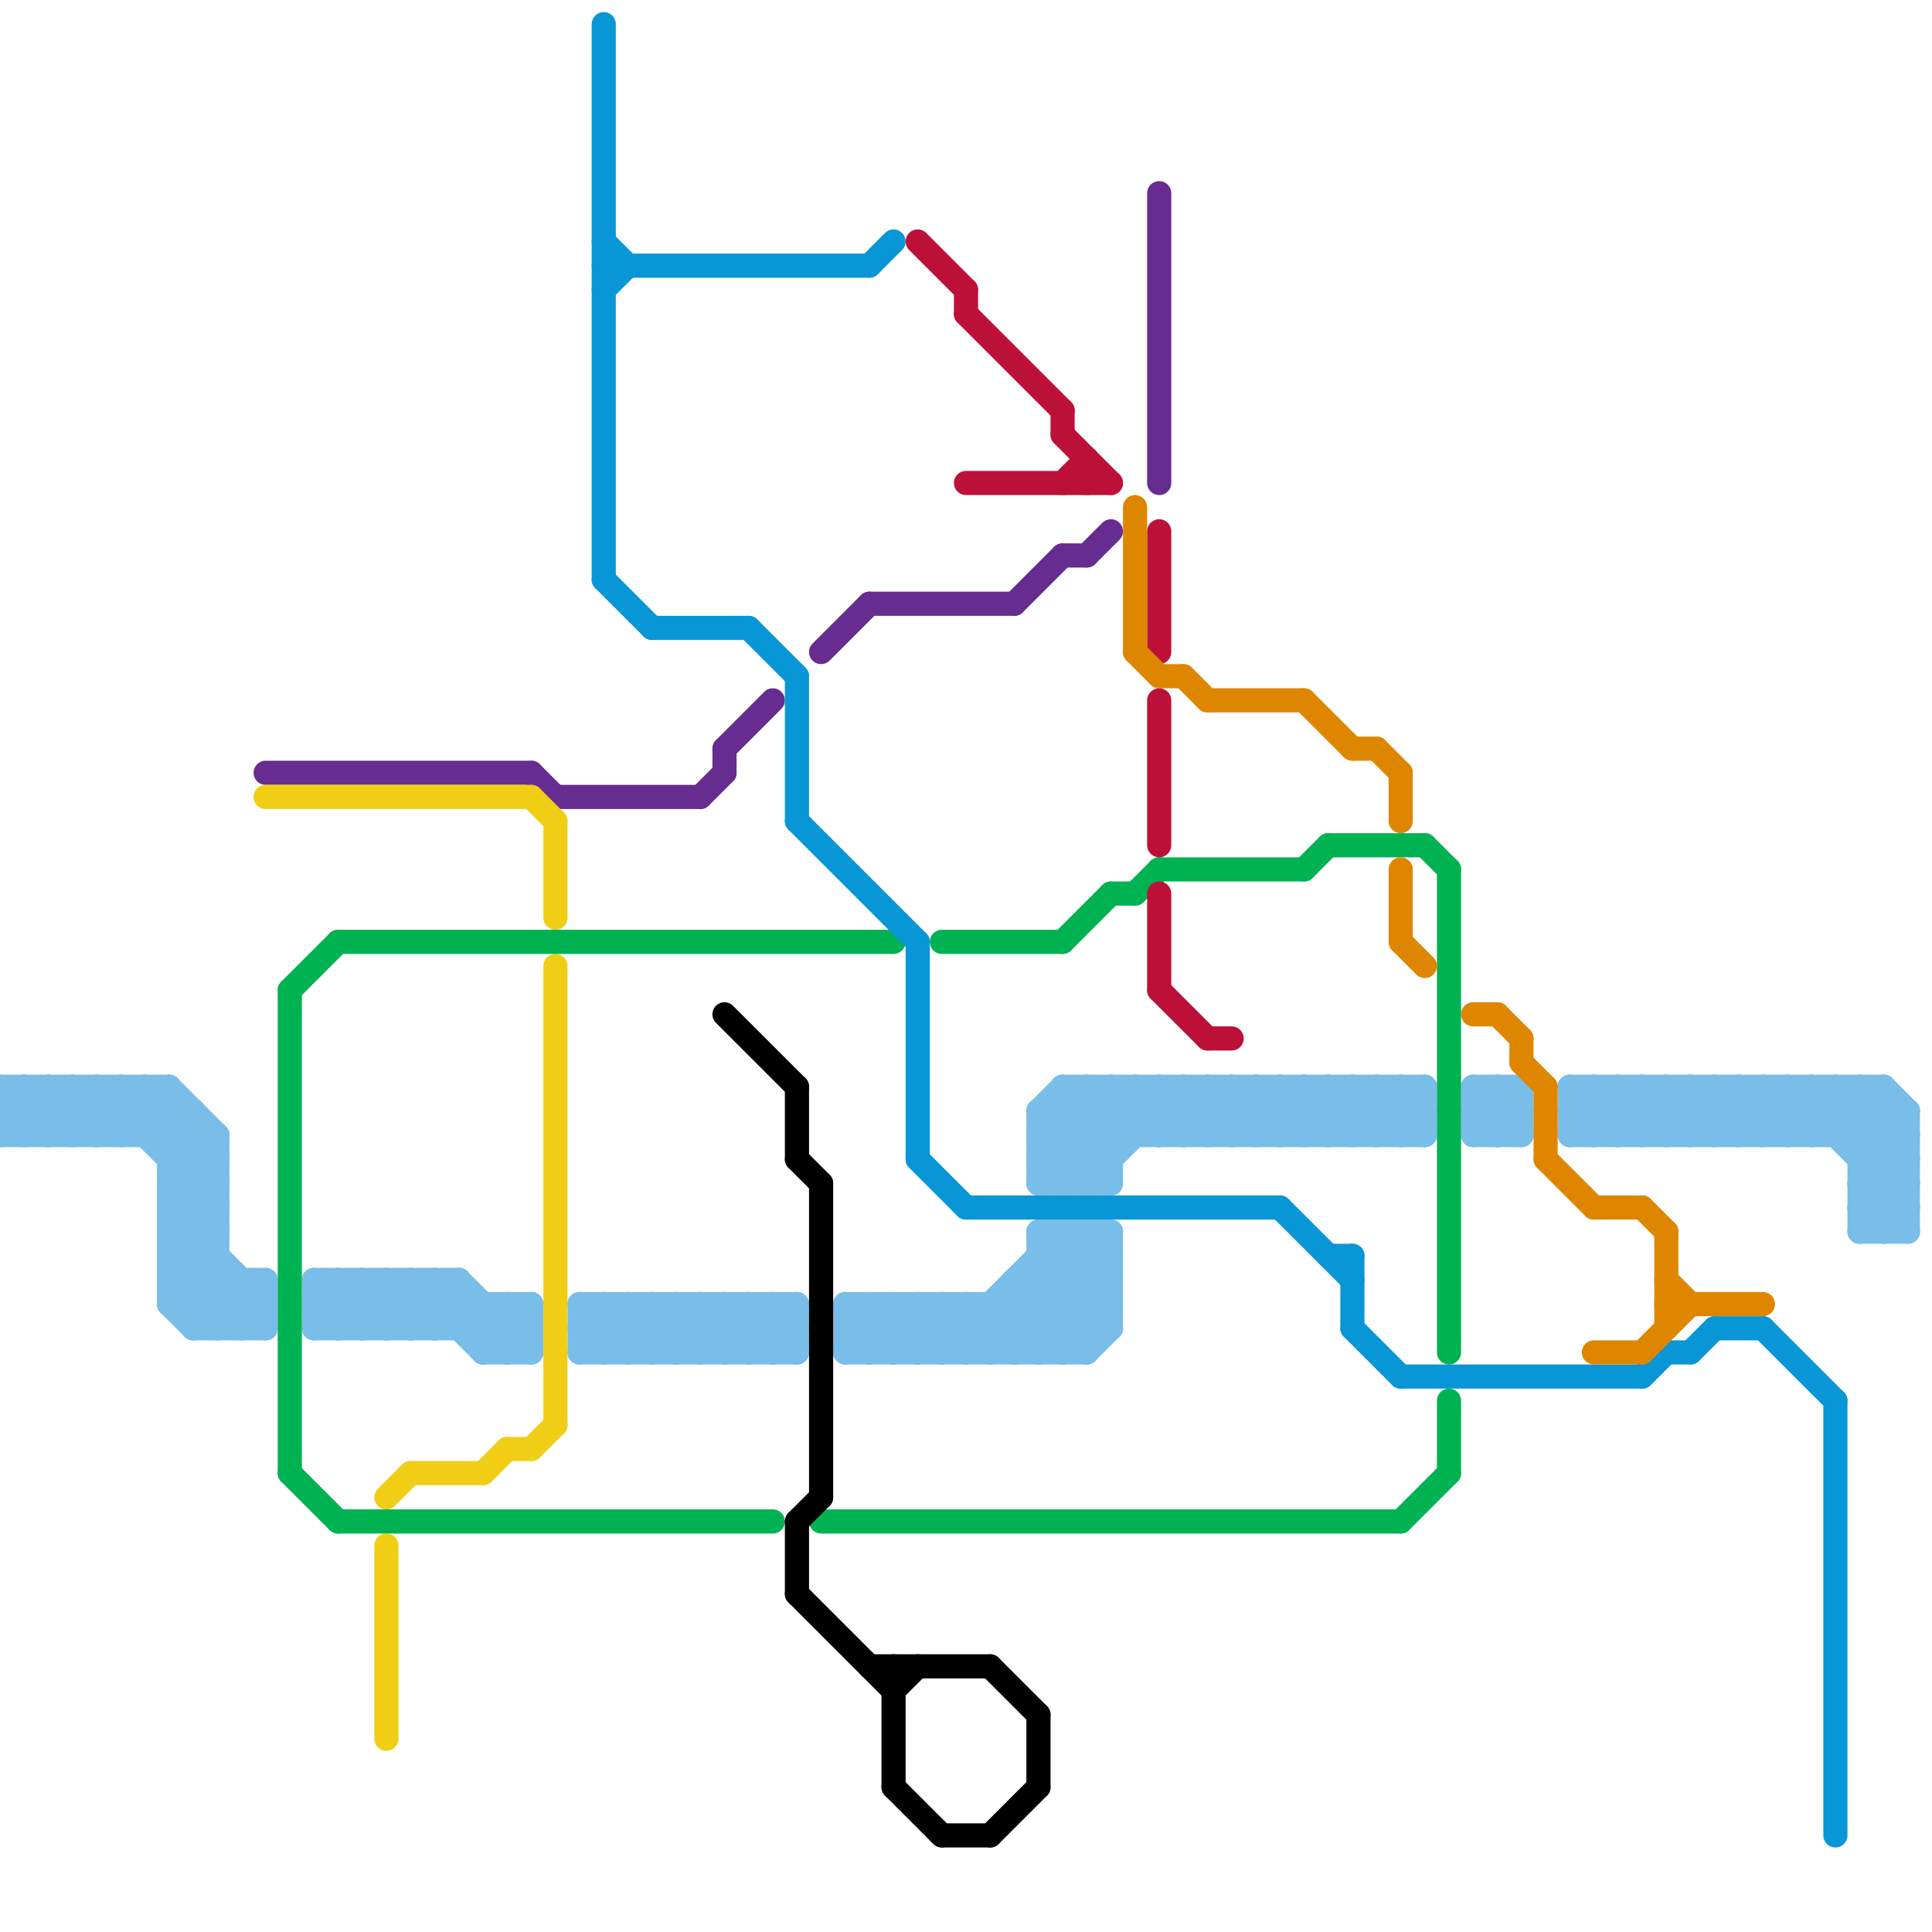 
<svg version="1.1" xmlns="http://www.w3.org/2000/svg" viewBox="0 0 80 80">
<style>line { stroke-width: 1; fill: none; stroke-linecap: round; stroke-linejoin: round; } .c0 { stroke: #79bde9 } .c1 { stroke: #662c90 } .c2 { stroke: #f0ce15 } .c3 { stroke: #00b251 } .c4 { stroke: #0896d7 } .c5 { stroke: #000000 } .c6 { stroke: #bd1038 } .c7 { stroke: #df8600 }</style><line class="c0" x1="61" y1="45" x2="63" y2="45"/><line class="c0" x1="59" y1="45" x2="59" y2="47"/><line class="c0" x1="6" y1="45" x2="6" y2="47"/><line class="c0" x1="20" y1="56" x2="22" y2="54"/><line class="c0" x1="39" y1="56" x2="44" y2="51"/><line class="c0" x1="43" y1="47" x2="45" y2="45"/><line class="c0" x1="48" y1="47" x2="50" y2="45"/><line class="c0" x1="24" y1="54" x2="26" y2="56"/><line class="c0" x1="7" y1="51" x2="11" y2="55"/><line class="c0" x1="10" y1="55" x2="11" y2="54"/><line class="c0" x1="15" y1="55" x2="17" y2="53"/><line class="c0" x1="42" y1="53" x2="42" y2="56"/><line class="c0" x1="44" y1="45" x2="46" y2="47"/><line class="c0" x1="76" y1="45" x2="79" y2="48"/><line class="c0" x1="17" y1="53" x2="20" y2="56"/><line class="c0" x1="77" y1="48" x2="79" y2="48"/><line class="c0" x1="13" y1="53" x2="13" y2="55"/><line class="c0" x1="61" y1="45" x2="61" y2="47"/><line class="c0" x1="24" y1="55" x2="25" y2="56"/><line class="c0" x1="70" y1="45" x2="70" y2="47"/><line class="c0" x1="26" y1="54" x2="28" y2="56"/><line class="c0" x1="48" y1="45" x2="48" y2="47"/><line class="c0" x1="31" y1="56" x2="33" y2="54"/><line class="c0" x1="13" y1="54" x2="14" y2="53"/><line class="c0" x1="73" y1="47" x2="75" y2="45"/><line class="c0" x1="35" y1="54" x2="37" y2="56"/><line class="c0" x1="44" y1="45" x2="44" y2="49"/><line class="c0" x1="77" y1="45" x2="79" y2="47"/><line class="c0" x1="19" y1="53" x2="22" y2="56"/><line class="c0" x1="15" y1="53" x2="15" y2="55"/><line class="c0" x1="43" y1="48" x2="46" y2="48"/><line class="c0" x1="58" y1="47" x2="59" y2="46"/><line class="c0" x1="40" y1="56" x2="45" y2="51"/><line class="c0" x1="7" y1="53" x2="9" y2="51"/><line class="c0" x1="25" y1="54" x2="27" y2="56"/><line class="c0" x1="61" y1="45" x2="63" y2="47"/><line class="c0" x1="7" y1="51" x2="9" y2="51"/><line class="c0" x1="20" y1="56" x2="22" y2="56"/><line class="c0" x1="65" y1="47" x2="79" y2="47"/><line class="c0" x1="22" y1="54" x2="22" y2="56"/><line class="c0" x1="46" y1="45" x2="46" y2="49"/><line class="c0" x1="36" y1="54" x2="36" y2="56"/><line class="c0" x1="16" y1="55" x2="18" y2="53"/><line class="c0" x1="47" y1="45" x2="47" y2="47"/><line class="c0" x1="14" y1="53" x2="16" y2="55"/><line class="c0" x1="48" y1="45" x2="50" y2="47"/><line class="c0" x1="70" y1="45" x2="72" y2="47"/><line class="c0" x1="74" y1="45" x2="79" y2="50"/><line class="c0" x1="44" y1="49" x2="48" y2="45"/><line class="c0" x1="65" y1="47" x2="67" y2="45"/><line class="c0" x1="74" y1="47" x2="76" y2="45"/><line class="c0" x1="24" y1="54" x2="33" y2="54"/><line class="c0" x1="7" y1="45" x2="9" y2="47"/><line class="c0" x1="65" y1="45" x2="67" y2="47"/><line class="c0" x1="38" y1="56" x2="40" y2="54"/><line class="c0" x1="13" y1="54" x2="14" y2="55"/><line class="c0" x1="36" y1="54" x2="38" y2="56"/><line class="c0" x1="43" y1="46" x2="46" y2="49"/><line class="c0" x1="47" y1="45" x2="49" y2="47"/><line class="c0" x1="8" y1="55" x2="11" y2="55"/><line class="c0" x1="76" y1="47" x2="78" y2="45"/><line class="c0" x1="65" y1="45" x2="65" y2="47"/><line class="c0" x1="41" y1="56" x2="46" y2="51"/><line class="c0" x1="74" y1="45" x2="74" y2="47"/><line class="c0" x1="49" y1="45" x2="51" y2="47"/><line class="c0" x1="43" y1="47" x2="45" y2="49"/><line class="c0" x1="17" y1="55" x2="19" y2="53"/><line class="c0" x1="58" y1="45" x2="58" y2="47"/><line class="c0" x1="18" y1="55" x2="19" y2="54"/><line class="c0" x1="53" y1="47" x2="55" y2="45"/><line class="c0" x1="51" y1="45" x2="53" y2="47"/><line class="c0" x1="7" y1="53" x2="11" y2="53"/><line class="c0" x1="50" y1="45" x2="50" y2="47"/><line class="c0" x1="76" y1="45" x2="76" y2="47"/><line class="c0" x1="20" y1="55" x2="21" y2="54"/><line class="c0" x1="43" y1="47" x2="59" y2="47"/><line class="c0" x1="0" y1="46" x2="1" y2="45"/><line class="c0" x1="43" y1="46" x2="44" y2="45"/><line class="c0" x1="28" y1="54" x2="30" y2="56"/><line class="c0" x1="51" y1="45" x2="51" y2="47"/><line class="c0" x1="37" y1="54" x2="39" y2="56"/><line class="c0" x1="0" y1="45" x2="0" y2="47"/><line class="c0" x1="17" y1="53" x2="17" y2="55"/><line class="c0" x1="27" y1="56" x2="29" y2="54"/><line class="c0" x1="9" y1="55" x2="11" y2="53"/><line class="c0" x1="7" y1="53" x2="9" y2="55"/><line class="c0" x1="35" y1="56" x2="37" y2="54"/><line class="c0" x1="43" y1="51" x2="43" y2="56"/><line class="c0" x1="30" y1="54" x2="32" y2="56"/><line class="c0" x1="65" y1="46" x2="79" y2="46"/><line class="c0" x1="13" y1="55" x2="22" y2="55"/><line class="c0" x1="10" y1="53" x2="10" y2="55"/><line class="c0" x1="19" y1="53" x2="19" y2="55"/><line class="c0" x1="62" y1="47" x2="63" y2="46"/><line class="c0" x1="0" y1="45" x2="2" y2="47"/><line class="c0" x1="42" y1="56" x2="46" y2="52"/><line class="c0" x1="42" y1="53" x2="46" y2="53"/><line class="c0" x1="26" y1="54" x2="26" y2="56"/><line class="c0" x1="13" y1="54" x2="22" y2="54"/><line class="c0" x1="41" y1="54" x2="41" y2="56"/><line class="c0" x1="52" y1="45" x2="52" y2="47"/><line class="c0" x1="35" y1="54" x2="35" y2="56"/><line class="c0" x1="1" y1="47" x2="3" y2="45"/><line class="c0" x1="0" y1="46" x2="1" y2="47"/><line class="c0" x1="67" y1="45" x2="69" y2="47"/><line class="c0" x1="4" y1="47" x2="6" y2="45"/><line class="c0" x1="2" y1="45" x2="4" y2="47"/><line class="c0" x1="43" y1="48" x2="46" y2="45"/><line class="c0" x1="67" y1="45" x2="67" y2="47"/><line class="c0" x1="7" y1="49" x2="9" y2="47"/><line class="c0" x1="25" y1="54" x2="25" y2="56"/><line class="c0" x1="44" y1="51" x2="44" y2="56"/><line class="c0" x1="0" y1="47" x2="2" y2="45"/><line class="c0" x1="51" y1="47" x2="53" y2="45"/><line class="c0" x1="78" y1="45" x2="79" y2="46"/><line class="c0" x1="14" y1="53" x2="14" y2="55"/><line class="c0" x1="65" y1="45" x2="78" y2="45"/><line class="c0" x1="41" y1="54" x2="43" y2="56"/><line class="c0" x1="43" y1="51" x2="46" y2="54"/><line class="c0" x1="62" y1="45" x2="63" y2="46"/><line class="c0" x1="7" y1="48" x2="9" y2="48"/><line class="c0" x1="66" y1="45" x2="68" y2="47"/><line class="c0" x1="27" y1="54" x2="27" y2="56"/><line class="c0" x1="53" y1="45" x2="55" y2="47"/><line class="c0" x1="49" y1="47" x2="51" y2="45"/><line class="c0" x1="79" y1="46" x2="79" y2="51"/><line class="c0" x1="7" y1="52" x2="10" y2="55"/><line class="c0" x1="77" y1="50" x2="79" y2="48"/><line class="c0" x1="53" y1="45" x2="53" y2="47"/><line class="c0" x1="18" y1="53" x2="21" y2="56"/><line class="c0" x1="62" y1="45" x2="62" y2="47"/><line class="c0" x1="29" y1="56" x2="31" y2="54"/><line class="c0" x1="27" y1="54" x2="29" y2="56"/><line class="c0" x1="7" y1="49" x2="9" y2="49"/><line class="c0" x1="42" y1="53" x2="45" y2="56"/><line class="c0" x1="55" y1="45" x2="55" y2="47"/><line class="c0" x1="43" y1="49" x2="47" y2="45"/><line class="c0" x1="50" y1="47" x2="52" y2="45"/><line class="c0" x1="8" y1="55" x2="10" y2="53"/><line class="c0" x1="73" y1="45" x2="73" y2="47"/><line class="c0" x1="43" y1="48" x2="44" y2="49"/><line class="c0" x1="28" y1="54" x2="28" y2="56"/><line class="c0" x1="7" y1="50" x2="11" y2="54"/><line class="c0" x1="77" y1="50" x2="79" y2="50"/><line class="c0" x1="54" y1="45" x2="54" y2="47"/><line class="c0" x1="37" y1="54" x2="37" y2="56"/><line class="c0" x1="1" y1="45" x2="1" y2="47"/><line class="c0" x1="43" y1="52" x2="46" y2="55"/><line class="c0" x1="63" y1="45" x2="63" y2="47"/><line class="c0" x1="13" y1="53" x2="19" y2="53"/><line class="c0" x1="24" y1="56" x2="26" y2="54"/><line class="c0" x1="66" y1="47" x2="68" y2="45"/><line class="c0" x1="75" y1="47" x2="77" y2="45"/><line class="c0" x1="61" y1="46" x2="62" y2="45"/><line class="c0" x1="73" y1="45" x2="75" y2="47"/><line class="c0" x1="75" y1="45" x2="79" y2="49"/><line class="c0" x1="39" y1="54" x2="39" y2="56"/><line class="c0" x1="30" y1="54" x2="30" y2="56"/><line class="c0" x1="78" y1="51" x2="79" y2="50"/><line class="c0" x1="9" y1="47" x2="9" y2="55"/><line class="c0" x1="56" y1="45" x2="56" y2="47"/><line class="c0" x1="7" y1="49" x2="9" y2="51"/><line class="c0" x1="1" y1="45" x2="3" y2="47"/><line class="c0" x1="26" y1="56" x2="28" y2="54"/><line class="c0" x1="77" y1="47" x2="78" y2="46"/><line class="c0" x1="43" y1="49" x2="46" y2="49"/><line class="c0" x1="68" y1="47" x2="70" y2="45"/><line class="c0" x1="29" y1="54" x2="29" y2="56"/><line class="c0" x1="77" y1="49" x2="79" y2="47"/><line class="c0" x1="7" y1="54" x2="9" y2="52"/><line class="c0" x1="50" y1="45" x2="52" y2="47"/><line class="c0" x1="38" y1="54" x2="38" y2="56"/><line class="c0" x1="35" y1="55" x2="36" y2="54"/><line class="c0" x1="77" y1="51" x2="79" y2="49"/><line class="c0" x1="52" y1="47" x2="54" y2="45"/><line class="c0" x1="18" y1="53" x2="18" y2="55"/><line class="c0" x1="78" y1="45" x2="78" y2="51"/><line class="c0" x1="5" y1="47" x2="7" y2="45"/><line class="c0" x1="21" y1="56" x2="22" y2="55"/><line class="c0" x1="61" y1="47" x2="63" y2="45"/><line class="c0" x1="67" y1="47" x2="69" y2="45"/><line class="c0" x1="19" y1="55" x2="20" y2="54"/><line class="c0" x1="21" y1="54" x2="22" y2="55"/><line class="c0" x1="39" y1="54" x2="41" y2="56"/><line class="c0" x1="2" y1="45" x2="2" y2="47"/><line class="c0" x1="31" y1="54" x2="31" y2="56"/><line class="c0" x1="56" y1="45" x2="58" y2="47"/><line class="c0" x1="29" y1="54" x2="31" y2="56"/><line class="c0" x1="40" y1="54" x2="40" y2="56"/><line class="c0" x1="52" y1="45" x2="54" y2="47"/><line class="c0" x1="38" y1="54" x2="40" y2="56"/><line class="c0" x1="61" y1="46" x2="63" y2="46"/><line class="c0" x1="43" y1="56" x2="46" y2="53"/><line class="c0" x1="69" y1="47" x2="71" y2="45"/><line class="c0" x1="43" y1="51" x2="46" y2="51"/><line class="c0" x1="66" y1="45" x2="66" y2="47"/><line class="c0" x1="44" y1="46" x2="46" y2="48"/><line class="c0" x1="75" y1="45" x2="75" y2="47"/><line class="c0" x1="31" y1="54" x2="33" y2="56"/><line class="c0" x1="77" y1="49" x2="79" y2="49"/><line class="c0" x1="77" y1="51" x2="79" y2="51"/><line class="c0" x1="0" y1="47" x2="9" y2="47"/><line class="c0" x1="35" y1="55" x2="36" y2="56"/><line class="c0" x1="40" y1="54" x2="42" y2="56"/><line class="c0" x1="44" y1="51" x2="46" y2="53"/><line class="c0" x1="3" y1="45" x2="3" y2="47"/><line class="c0" x1="4" y1="45" x2="9" y2="50"/><line class="c0" x1="0" y1="45" x2="7" y2="45"/><line class="c0" x1="61" y1="47" x2="63" y2="47"/><line class="c0" x1="68" y1="45" x2="68" y2="47"/><line class="c0" x1="55" y1="47" x2="57" y2="45"/><line class="c0" x1="44" y1="56" x2="46" y2="54"/><line class="c0" x1="7" y1="54" x2="11" y2="54"/><line class="c0" x1="43" y1="46" x2="59" y2="46"/><line class="c0" x1="5" y1="45" x2="5" y2="47"/><line class="c0" x1="8" y1="46" x2="8" y2="55"/><line class="c0" x1="3" y1="45" x2="5" y2="47"/><line class="c0" x1="28" y1="56" x2="30" y2="54"/><line class="c0" x1="37" y1="56" x2="39" y2="54"/><line class="c0" x1="45" y1="51" x2="45" y2="56"/><line class="c0" x1="57" y1="47" x2="59" y2="45"/><line class="c0" x1="77" y1="49" x2="79" y2="51"/><line class="c0" x1="25" y1="56" x2="27" y2="54"/><line class="c0" x1="24" y1="55" x2="25" y2="54"/><line class="c0" x1="43" y1="52" x2="46" y2="52"/><line class="c0" x1="30" y1="56" x2="32" y2="54"/><line class="c0" x1="45" y1="45" x2="47" y2="47"/><line class="c0" x1="33" y1="54" x2="33" y2="56"/><line class="c0" x1="77" y1="50" x2="78" y2="51"/><line class="c0" x1="3" y1="47" x2="5" y2="45"/><line class="c0" x1="54" y1="45" x2="56" y2="47"/><line class="c0" x1="77" y1="45" x2="77" y2="51"/><line class="c0" x1="55" y1="45" x2="57" y2="47"/><line class="c0" x1="46" y1="51" x2="46" y2="55"/><line class="c0" x1="71" y1="47" x2="73" y2="45"/><line class="c0" x1="69" y1="45" x2="71" y2="47"/><line class="c0" x1="7" y1="45" x2="7" y2="54"/><line class="c0" x1="7" y1="51" x2="9" y2="49"/><line class="c0" x1="24" y1="56" x2="33" y2="56"/><line class="c0" x1="45" y1="45" x2="45" y2="49"/><line class="c0" x1="72" y1="45" x2="72" y2="47"/><line class="c0" x1="42" y1="54" x2="44" y2="56"/><line class="c0" x1="2" y1="47" x2="4" y2="45"/><line class="c0" x1="20" y1="54" x2="20" y2="56"/><line class="c0" x1="45" y1="56" x2="46" y2="55"/><line class="c0" x1="46" y1="45" x2="48" y2="47"/><line class="c0" x1="71" y1="45" x2="71" y2="47"/><line class="c0" x1="35" y1="55" x2="46" y2="55"/><line class="c0" x1="32" y1="56" x2="33" y2="55"/><line class="c0" x1="13" y1="53" x2="15" y2="55"/><line class="c0" x1="65" y1="46" x2="66" y2="45"/><line class="c0" x1="6" y1="45" x2="9" y2="48"/><line class="c0" x1="43" y1="53" x2="45" y2="55"/><line class="c0" x1="7" y1="48" x2="8" y2="47"/><line class="c0" x1="0" y1="46" x2="8" y2="46"/><line class="c0" x1="71" y1="45" x2="73" y2="47"/><line class="c0" x1="5" y1="45" x2="9" y2="49"/><line class="c0" x1="15" y1="53" x2="17" y2="55"/><line class="c0" x1="61" y1="46" x2="62" y2="47"/><line class="c0" x1="57" y1="45" x2="57" y2="47"/><line class="c0" x1="45" y1="49" x2="49" y2="45"/><line class="c0" x1="7" y1="54" x2="8" y2="55"/><line class="c0" x1="21" y1="54" x2="21" y2="56"/><line class="c0" x1="8" y1="54" x2="9" y2="53"/><line class="c0" x1="58" y1="45" x2="59" y2="46"/><line class="c0" x1="16" y1="53" x2="16" y2="55"/><line class="c0" x1="6" y1="47" x2="7" y2="46"/><line class="c0" x1="7" y1="50" x2="9" y2="48"/><line class="c0" x1="57" y1="45" x2="59" y2="47"/><line class="c0" x1="65" y1="46" x2="66" y2="47"/><line class="c0" x1="7" y1="52" x2="9" y2="50"/><line class="c0" x1="32" y1="54" x2="32" y2="56"/><line class="c0" x1="32" y1="54" x2="33" y2="55"/><line class="c0" x1="49" y1="45" x2="49" y2="47"/><line class="c0" x1="72" y1="45" x2="74" y2="47"/><line class="c0" x1="45" y1="51" x2="46" y2="52"/><line class="c0" x1="16" y1="53" x2="18" y2="55"/><line class="c0" x1="36" y1="56" x2="38" y2="54"/><line class="c0" x1="70" y1="47" x2="72" y2="45"/><line class="c0" x1="68" y1="45" x2="70" y2="47"/><line class="c0" x1="44" y1="45" x2="59" y2="45"/><line class="c0" x1="35" y1="56" x2="45" y2="56"/><line class="c0" x1="77" y1="48" x2="79" y2="46"/><line class="c0" x1="11" y1="53" x2="11" y2="55"/><line class="c0" x1="35" y1="54" x2="46" y2="54"/><line class="c0" x1="54" y1="47" x2="56" y2="45"/><line class="c0" x1="7" y1="47" x2="8" y2="46"/><line class="c0" x1="14" y1="55" x2="16" y2="53"/><line class="c0" x1="72" y1="47" x2="74" y2="45"/><line class="c0" x1="24" y1="54" x2="24" y2="56"/><line class="c0" x1="43" y1="46" x2="43" y2="49"/><line class="c0" x1="7" y1="50" x2="9" y2="50"/><line class="c0" x1="4" y1="45" x2="4" y2="47"/><line class="c0" x1="24" y1="55" x2="33" y2="55"/><line class="c0" x1="7" y1="52" x2="9" y2="52"/><line class="c0" x1="69" y1="45" x2="69" y2="47"/><line class="c0" x1="13" y1="55" x2="15" y2="53"/><line class="c0" x1="56" y1="47" x2="58" y2="45"/><line class="c1" x1="30" y1="31" x2="30" y2="32"/><line class="c1" x1="48" y1="8" x2="48" y2="20"/><line class="c1" x1="34" y1="27" x2="36" y2="25"/><line class="c1" x1="45" y1="23" x2="46" y2="22"/><line class="c1" x1="22" y1="32" x2="23" y2="33"/><line class="c1" x1="11" y1="32" x2="22" y2="32"/><line class="c1" x1="44" y1="23" x2="45" y2="23"/><line class="c1" x1="42" y1="25" x2="44" y2="23"/><line class="c1" x1="23" y1="33" x2="29" y2="33"/><line class="c1" x1="36" y1="25" x2="42" y2="25"/><line class="c1" x1="29" y1="33" x2="30" y2="32"/><line class="c1" x1="30" y1="31" x2="32" y2="29"/><line class="c2" x1="22" y1="60" x2="23" y2="59"/><line class="c2" x1="21" y1="60" x2="22" y2="60"/><line class="c2" x1="23" y1="40" x2="23" y2="59"/><line class="c2" x1="16" y1="64" x2="16" y2="72"/><line class="c2" x1="11" y1="33" x2="22" y2="33"/><line class="c2" x1="20" y1="61" x2="21" y2="60"/><line class="c2" x1="17" y1="61" x2="20" y2="61"/><line class="c2" x1="16" y1="62" x2="17" y2="61"/><line class="c2" x1="22" y1="33" x2="23" y2="34"/><line class="c2" x1="23" y1="34" x2="23" y2="38"/><line class="c3" x1="12" y1="41" x2="14" y2="39"/><line class="c3" x1="12" y1="61" x2="14" y2="63"/><line class="c3" x1="54" y1="36" x2="55" y2="35"/><line class="c3" x1="58" y1="63" x2="60" y2="61"/><line class="c3" x1="12" y1="41" x2="12" y2="61"/><line class="c3" x1="59" y1="35" x2="60" y2="36"/><line class="c3" x1="48" y1="36" x2="54" y2="36"/><line class="c3" x1="55" y1="35" x2="59" y2="35"/><line class="c3" x1="39" y1="39" x2="44" y2="39"/><line class="c3" x1="60" y1="58" x2="60" y2="61"/><line class="c3" x1="34" y1="63" x2="58" y2="63"/><line class="c3" x1="44" y1="39" x2="46" y2="37"/><line class="c3" x1="46" y1="37" x2="47" y2="37"/><line class="c3" x1="14" y1="63" x2="32" y2="63"/><line class="c3" x1="60" y1="36" x2="60" y2="56"/><line class="c3" x1="47" y1="37" x2="48" y2="36"/><line class="c3" x1="14" y1="39" x2="37" y2="39"/><line class="c4" x1="70" y1="56" x2="71" y2="55"/><line class="c4" x1="56" y1="52" x2="56" y2="55"/><line class="c4" x1="25" y1="1" x2="25" y2="24"/><line class="c4" x1="55" y1="52" x2="56" y2="52"/><line class="c4" x1="56" y1="55" x2="58" y2="57"/><line class="c4" x1="68" y1="57" x2="69" y2="56"/><line class="c4" x1="33" y1="28" x2="33" y2="34"/><line class="c4" x1="25" y1="10" x2="26" y2="11"/><line class="c4" x1="38" y1="48" x2="40" y2="50"/><line class="c4" x1="36" y1="11" x2="37" y2="10"/><line class="c4" x1="25" y1="11" x2="36" y2="11"/><line class="c4" x1="69" y1="56" x2="70" y2="56"/><line class="c4" x1="58" y1="57" x2="68" y2="57"/><line class="c4" x1="38" y1="39" x2="38" y2="48"/><line class="c4" x1="25" y1="24" x2="27" y2="26"/><line class="c4" x1="40" y1="50" x2="53" y2="50"/><line class="c4" x1="33" y1="34" x2="38" y2="39"/><line class="c4" x1="53" y1="50" x2="56" y2="53"/><line class="c4" x1="27" y1="26" x2="31" y2="26"/><line class="c4" x1="31" y1="26" x2="33" y2="28"/><line class="c4" x1="73" y1="55" x2="76" y2="58"/><line class="c4" x1="25" y1="12" x2="26" y2="11"/><line class="c4" x1="76" y1="58" x2="76" y2="76"/><line class="c4" x1="71" y1="55" x2="73" y2="55"/><line class="c5" x1="33" y1="45" x2="33" y2="48"/><line class="c5" x1="33" y1="63" x2="33" y2="66"/><line class="c5" x1="33" y1="66" x2="37" y2="70"/><line class="c5" x1="36" y1="69" x2="41" y2="69"/><line class="c5" x1="43" y1="71" x2="43" y2="74"/><line class="c5" x1="37" y1="69" x2="37" y2="74"/><line class="c5" x1="39" y1="76" x2="41" y2="76"/><line class="c5" x1="33" y1="63" x2="34" y2="62"/><line class="c5" x1="37" y1="70" x2="38" y2="69"/><line class="c5" x1="30" y1="42" x2="33" y2="45"/><line class="c5" x1="33" y1="48" x2="34" y2="49"/><line class="c5" x1="41" y1="76" x2="43" y2="74"/><line class="c5" x1="37" y1="74" x2="39" y2="76"/><line class="c5" x1="41" y1="69" x2="43" y2="71"/><line class="c5" x1="34" y1="49" x2="34" y2="62"/><line class="c6" x1="48" y1="37" x2="48" y2="41"/><line class="c6" x1="44" y1="20" x2="45" y2="19"/><line class="c6" x1="48" y1="22" x2="48" y2="27"/><line class="c6" x1="48" y1="29" x2="48" y2="35"/><line class="c6" x1="44" y1="17" x2="44" y2="18"/><line class="c6" x1="48" y1="41" x2="50" y2="43"/><line class="c6" x1="50" y1="43" x2="51" y2="43"/><line class="c6" x1="40" y1="12" x2="40" y2="13"/><line class="c6" x1="40" y1="13" x2="44" y2="17"/><line class="c6" x1="44" y1="18" x2="46" y2="20"/><line class="c6" x1="38" y1="10" x2="40" y2="12"/><line class="c6" x1="45" y1="19" x2="45" y2="20"/><line class="c6" x1="40" y1="20" x2="46" y2="20"/><line class="c7" x1="66" y1="50" x2="68" y2="50"/><line class="c7" x1="56" y1="31" x2="57" y2="31"/><line class="c7" x1="69" y1="54" x2="73" y2="54"/><line class="c7" x1="54" y1="29" x2="56" y2="31"/><line class="c7" x1="68" y1="50" x2="69" y2="51"/><line class="c7" x1="50" y1="29" x2="54" y2="29"/><line class="c7" x1="58" y1="32" x2="58" y2="34"/><line class="c7" x1="69" y1="53" x2="70" y2="54"/><line class="c7" x1="63" y1="44" x2="64" y2="45"/><line class="c7" x1="64" y1="45" x2="64" y2="48"/><line class="c7" x1="49" y1="28" x2="50" y2="29"/><line class="c7" x1="62" y1="42" x2="63" y2="43"/><line class="c7" x1="58" y1="36" x2="58" y2="39"/><line class="c7" x1="66" y1="56" x2="68" y2="56"/><line class="c7" x1="48" y1="28" x2="49" y2="28"/><line class="c7" x1="47" y1="27" x2="48" y2="28"/><line class="c7" x1="61" y1="42" x2="62" y2="42"/><line class="c7" x1="63" y1="43" x2="63" y2="44"/><line class="c7" x1="64" y1="48" x2="66" y2="50"/><line class="c7" x1="69" y1="51" x2="69" y2="55"/><line class="c7" x1="68" y1="56" x2="70" y2="54"/><line class="c7" x1="47" y1="21" x2="47" y2="27"/><line class="c7" x1="58" y1="39" x2="59" y2="40"/><line class="c7" x1="57" y1="31" x2="58" y2="32"/>


</svg>

